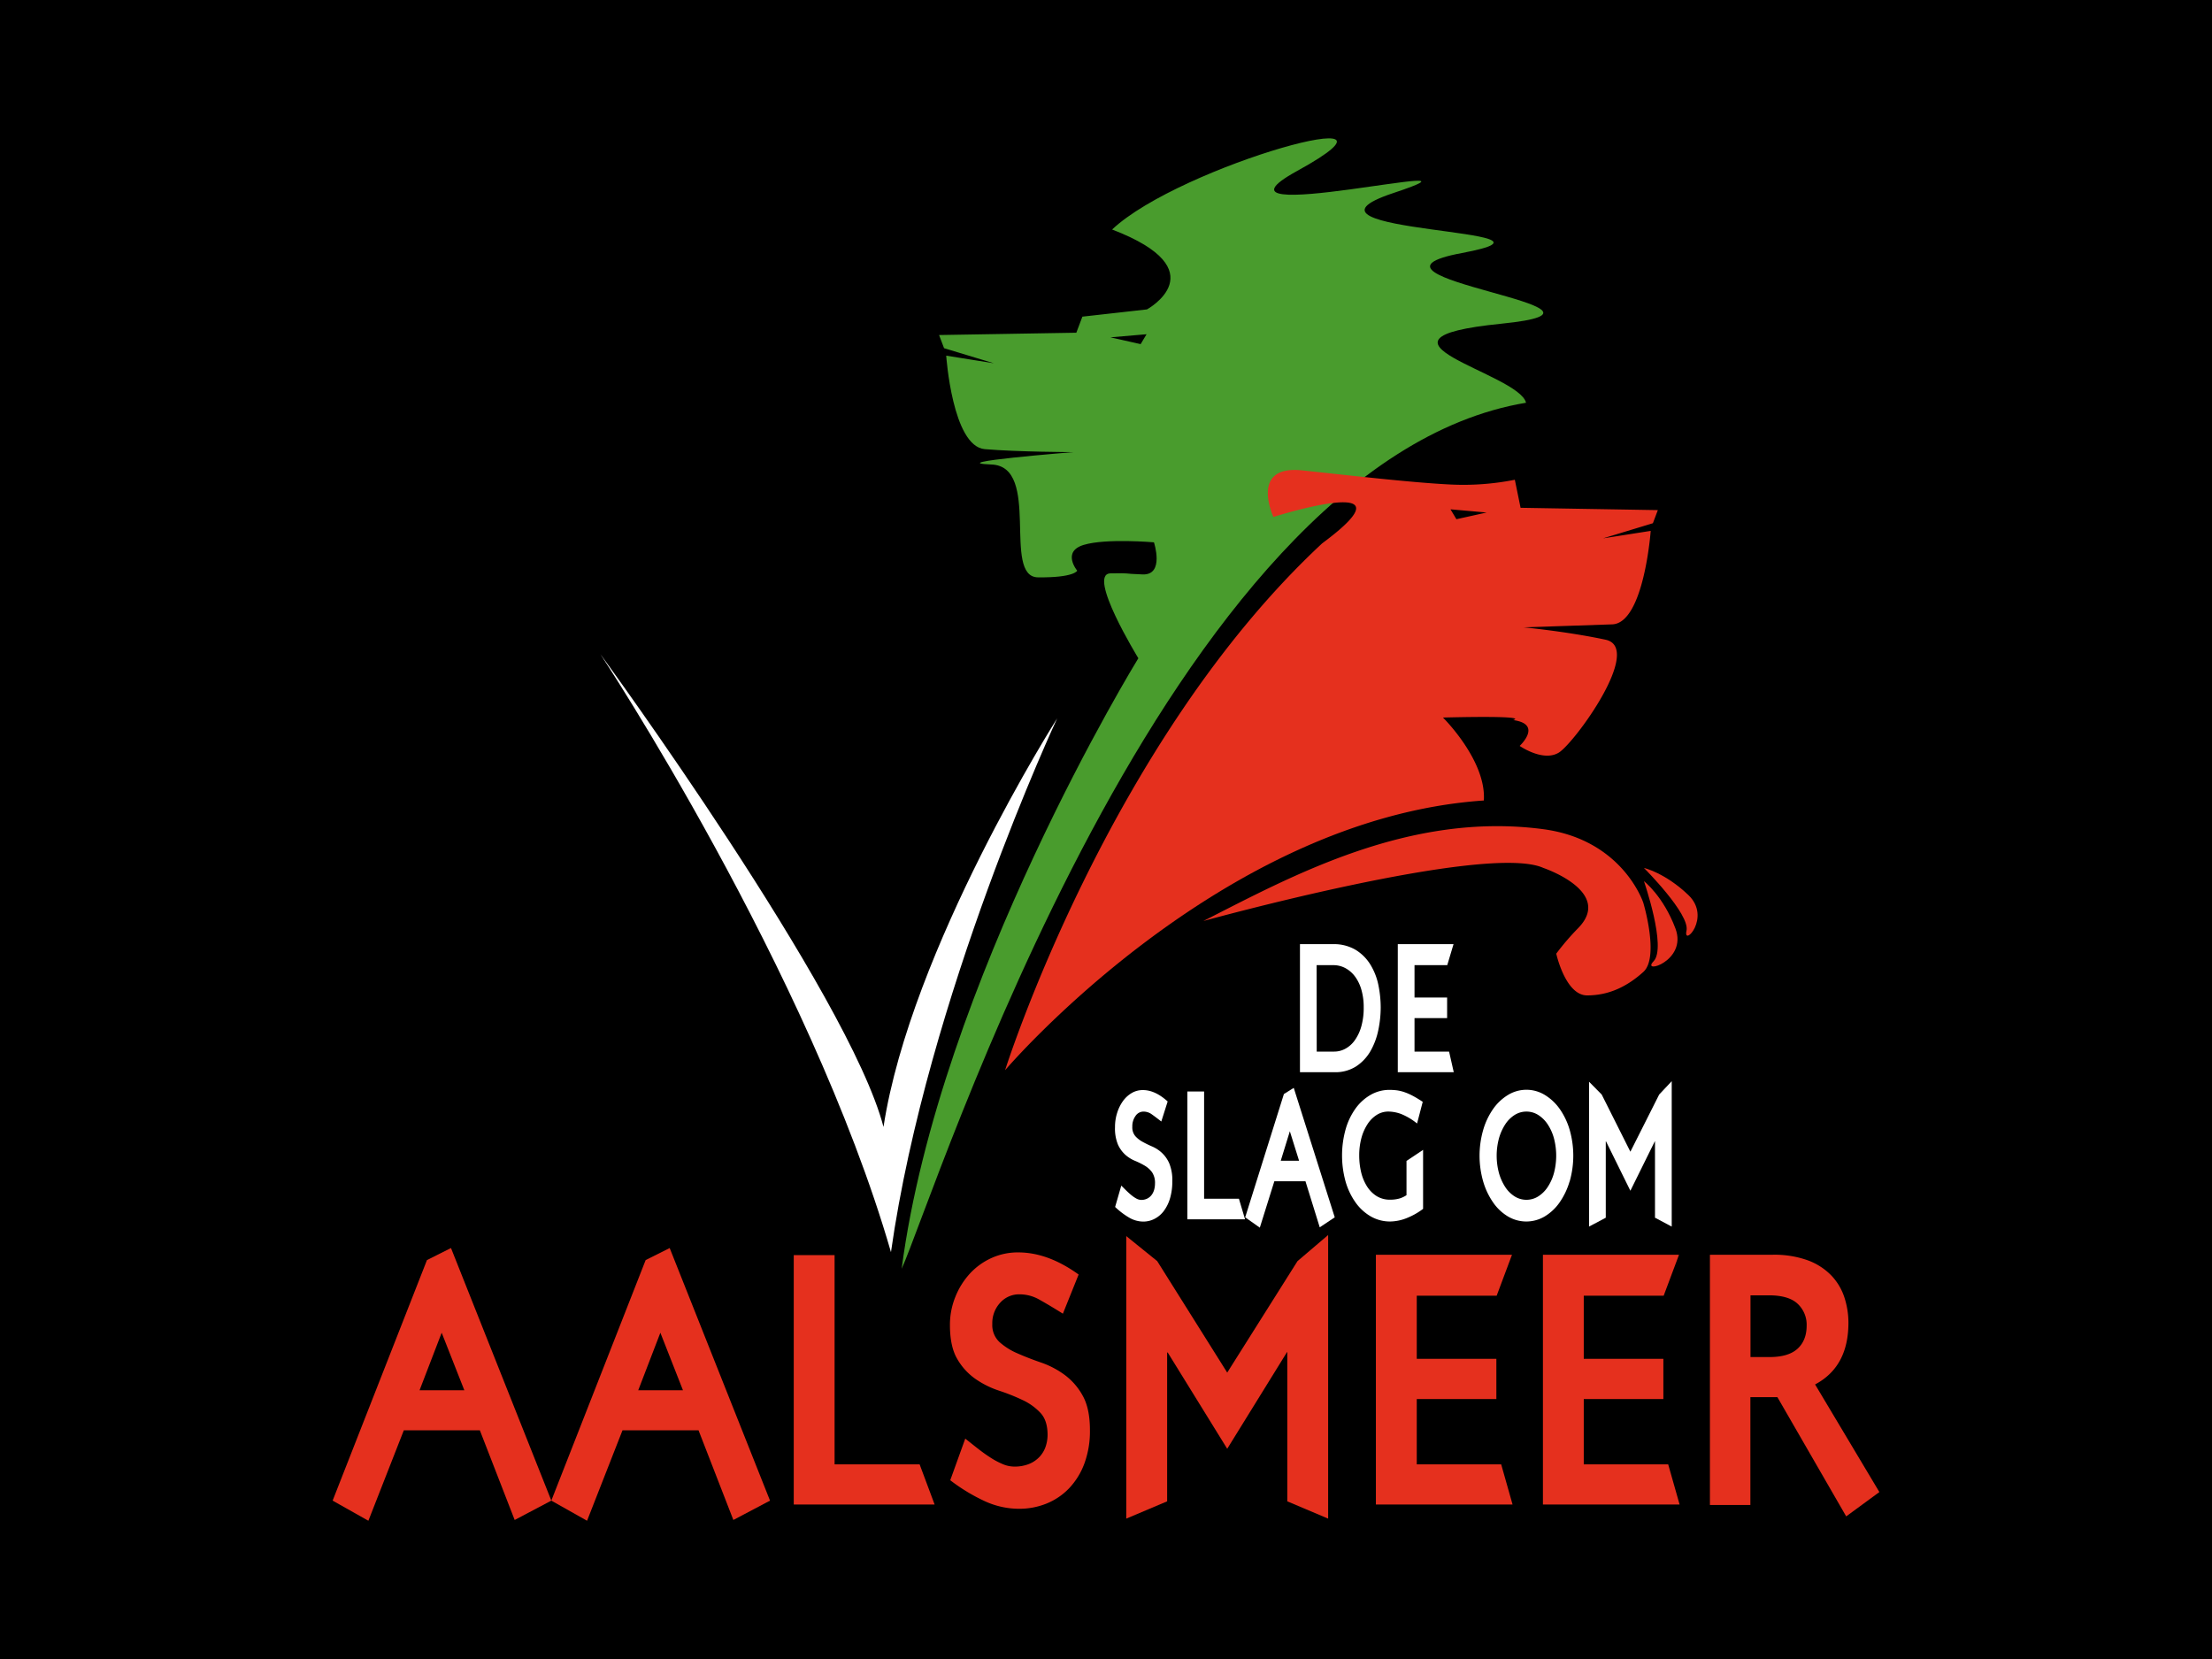 <svg height="600" viewBox="0 0 800 600" width="800" xmlns="http://www.w3.org/2000/svg"><path d="m0 0h800v600h-800z"/><g fill="#e5301e"><path d="m159.74 482-8 20.8h16.19zm39.66 60.72-13.26 7-12.6-32.44h-27.49l-12.82 32.72-12.93-7.28 34.12-87 8.69-4.35z"/><path d="m238.83 482-8 20.8h16.17zm39.66 60.72-13.26 7-12.6-32.44h-27.49l-12.82 32.72-12.93-7.28 34.12-87 8.69-4.35z"/><path d="m301.84 529.59h30.75l5.43 14.54h-50.95v-90.19h14.77z"/><path d="m384.41 475.11q-4.89-3.06-8.37-5a14.45 14.45 0 0 0 -7.27-2 9.19 9.19 0 0 0 -7.06 3.06 10.82 10.82 0 0 0 -2.83 7.65 8.4 8.4 0 0 0 2.61 6.57 23.82 23.82 0 0 0 6.51 4.08q3.92 1.73 8.53 3.32a31.87 31.87 0 0 1 8.53 4.47 23.24 23.24 0 0 1 6.52 7.52q2.61 4.67 2.61 12.44a33.81 33.81 0 0 1 -2 12.06 26.2 26.2 0 0 1 -5.49 8.93 23.53 23.53 0 0 1 -8.15 5.55 26.17 26.17 0 0 1 -10 1.91 29.77 29.77 0 0 1 -12.22-2.67 66.13 66.13 0 0 1 -12.66-7.65l5.43-15.06q2.07 1.66 4.35 3.45c1.52 1.19 3 2.28 4.51 3.25a27.86 27.86 0 0 0 4.45 2.42 10.82 10.82 0 0 0 4.29 1 13.93 13.93 0 0 0 5.6-1 10.72 10.72 0 0 0 3.8-2.68 10.25 10.25 0 0 0 2.12-3.7 13.48 13.48 0 0 0 .65-4.08q0-5.24-2.61-8a21 21 0 0 0 -6.52-4.65 72.36 72.36 0 0 0 -8.52-3.38 33 33 0 0 1 -8.53-4.28 22.49 22.49 0 0 1 -6.52-7.21q-2.61-4.46-2.61-12.24a26.75 26.75 0 0 1 2-10.27 27.47 27.47 0 0 1 5.26-8.36 24.12 24.12 0 0 1 7.83-5.61 23 23 0 0 1 9.61-2q10.75 0 21.84 8z"/><path d="m469.26 456.1 11.08-9.44v102.57l-14.77-6.25v-53.96h-.11l-21.62 34.95-21.52-34.82h-.21v53.83l-14.78 6.25v-102.18l11.19 9.05 25.32 40.32z"/><path d="m541.29 468.61h-28.9v22.83h28.79v14.55h-28.79v23.6h30.53l4.12 14.54h-49.43v-90.32h49.22z"/><path d="m601.69 468.61h-28.9v22.83h28.79v14.55h-28.79v23.6h30.53l4.13 14.54h-49.43v-90.32h49.21z"/><path d="m633.09 490.8h6.84q6.86 0 10.16-3t3.31-8.36a10.34 10.34 0 0 0 -3.26-7.91q-3.25-3.06-10.42-3.06h-6.63zm7.82-37a35.75 35.75 0 0 1 12.87 2 22.89 22.89 0 0 1 8.53 5.48 20.87 20.87 0 0 1 4.73 7.91 29.51 29.51 0 0 1 1.47 9.19q0 15.94-12.06 22.32l23.25 38.92-12 8.8-24.88-43.12h-9.77v39h-14.63v-90.49z"/></g><path d="m382.39 259.7s-47 100.5-60.16 193.15c-29.57-102.11-105.1-216.28-105.1-216.28s89.9 123 102.4 171c9.87-64.46 62.86-147.84 62.86-147.84" fill="#fff"/><path d="m609.94 336.63c1.37-6-15.39-22.73-15.39-22.73s7.6 1.71 16.07 9.8-2 19-.68 12.93" fill="#e5301e"/><path d="m598.06 347.63c4.79-5-3.51-28.95-3.51-28.95s7 5.37 11.41 17.16-12.69 16.76-7.9 11.79" fill="#e5301e"/><path d="m435.23 333.09c32.25-16.42 74.63-39.63 122.93-33.2 28.82 3.84 36.17 26.63 36.17 26.63s5.91 19.69 0 25-12.48 8.48-20.33 8.48-11.16-15.1-11.16-15.1a91.29 91.29 0 0 1 7.88-9.19c13-13.23-12.54-21.81-12.54-21.81-20.35-9.19-122.93 19.19-122.93 19.19" fill="#e5301e"/><path d="m412.53 124.46 2.14-3.58-13.07 1.12zm-10.32-41.46c24.75-23.29 116.16-48.23 67-21.22-40.21 22.05 79.3-6.78 34.7 8.04s72 12.84 24.8 21.69 69.55 20 14.2 25.57 6.46 17.81 9 28.58c-130 21.67-214.11 287.68-225.81 313.2 13.58-103.79 85.6-220.8 85.6-220.8s-18.76-30.53-10.09-30.69c8.13-.15 3.65.1 11.66.38s4.07-11.61 4.07-11.61-17.28-1.52-25.38.92-2.37 9.34-2.37 9.34-1 2.54-14.17 2.41 1.32-40.15-16.88-40.82 29.61-4.47 29.61-4.47-20.29-.07-32-1.08-13.94-33.81-13.94-33.81l17.22 2.75-18-5.46-1.8-4.75 49.64-.84 2.19-5.81 23.36-2.62s25.83-14.16-12.61-28.9" fill="#499c2d"/><path d="m537.66 185.36-13.07-1.16 2.14 3.58zm-13.26-10.14a95.21 95.21 0 0 0 23.46-1.71l2.08 10.14 49.64.84-1.79 4.74-18 5.47 17.21-2.7s-2.43 33.42-13.94 33.81l-32 1.08s15.77 1.51 29.61 4.47-11.2 37.31-16.89 40.82-14.17-2.41-14.17-2.41 8.49-7.87-2.36-9.34c5.91-1.81-25.38-.92-25.38-.92s15.73 15.52 14.78 30c-95.65 6.49-173.15 97.55-173.15 97.55s37.42-118.64 114.68-190.55c35.65-26.39-17.63-9.55-17.63-9.55s-8.83-18.9 10.43-16.84 40.17 4.45 53.42 5.1" fill="#e5301e"/><path d="m476.21 380.32h6.32a8.42 8.42 0 0 0 4.07-1.05 10.15 10.15 0 0 0 3.4-3.07 16.21 16.21 0 0 0 2.34-5 24.75 24.75 0 0 0 .86-6.9 22.47 22.47 0 0 0 -.8-6.22 15 15 0 0 0 -2.26-4.8 10.76 10.76 0 0 0 -3.5-3.11 9.15 9.15 0 0 0 -4.47-1.11h-6zm5.79-38.85a15.37 15.37 0 0 1 8.41 2.13 16.27 16.27 0 0 1 5.33 5.46 22.85 22.85 0 0 1 2.81 7.39 40.77 40.77 0 0 1 .8 7.85 40.28 40.28 0 0 1 -.87 8.27 25.7 25.7 0 0 1 -2.82 7.56 16.38 16.38 0 0 1 -5.17 5.52 13.89 13.89 0 0 1 -7.87 2.13h-12.47v-46.31z" fill="#fff"/><path d="m523.42 349.06h-11.84v11.71h11.79v7.45h-11.79v12.1h12.5l1.69 7.45h-20.24v-46.3h20.16z" fill="#fff"/><path d="m420 405.61q-2-1.58-3.43-2.59a5.09 5.09 0 0 0 -3-1 3.46 3.46 0 0 0 -2.89 1.57 6.37 6.37 0 0 0 -1.16 3.92 4.87 4.87 0 0 0 1.07 3.37 9.76 9.76 0 0 0 2.67 2.09c1.07.59 2.23 1.16 3.49 1.7a12.28 12.28 0 0 1 3.49 2.3 11.37 11.37 0 0 1 2.67 3.85 15.88 15.88 0 0 1 1.07 6.38 21.26 21.26 0 0 1 -.82 6.18 14.41 14.41 0 0 1 -2.25 4.58 9.78 9.78 0 0 1 -3.34 2.84 8.75 8.75 0 0 1 -4.09 1 10.17 10.17 0 0 1 -5-1.37 27 27 0 0 1 -5.18-3.92l2.23-7.72 1.77 1.76c.63.61 1.24 1.17 1.85 1.67a11.68 11.68 0 0 0 1.83 1.25 3.75 3.75 0 0 0 1.75.49 4.67 4.67 0 0 0 2.29-.53 4.5 4.5 0 0 0 1.56-1.37 5.77 5.77 0 0 0 .87-1.9 8.27 8.27 0 0 0 .27-2.09 6.83 6.83 0 0 0 -1.07-4.12 8.9 8.9 0 0 0 -2.67-2.39 27.67 27.67 0 0 0 -3.49-1.73 12.52 12.52 0 0 1 -3.5-2.19 11.13 11.13 0 0 1 -2.67-3.7 15.15 15.15 0 0 1 -1.06-6.28 16.7 16.7 0 0 1 .8-5.26 15 15 0 0 1 2.15-4.29 10.39 10.39 0 0 1 3.21-2.87 7.83 7.83 0 0 1 3.94-1q4.4 0 8.94 4.12z" fill="#fff"/><path d="m435.48 433.53h12.59l2.22 7.46h-20.87v-46.24h6.06z" fill="#fff"/><path d="m466.49 409.14-3.29 10.66h6.63zm16.24 31.12-5.43 3.61-5.16-16.64h-11.26l-5.25 16.77-5.29-3.74 14-44.59 3.56-2.23z" fill="#fff"/><path d="m512.5 406.33a22.22 22.22 0 0 0 -5.77-3.44 13.65 13.65 0 0 0 -4.6-.88 7.78 7.78 0 0 0 -4.21 1.21 11 11 0 0 0 -3.33 3.33 17.63 17.63 0 0 0 -2.21 5 24.17 24.17 0 0 0 -.8 6.38 26.14 26.14 0 0 0 .67 5.92 17 17 0 0 0 2.07 5.1 11.21 11.21 0 0 0 3.49 3.59 9 9 0 0 0 5 1.34 11.94 11.94 0 0 0 3.18-.39 9.46 9.46 0 0 0 2.69-1.24v-12.38l6-4v21.33a25.24 25.24 0 0 1 -6.23 3.46 16.55 16.55 0 0 1 -5.69 1.11 13.91 13.91 0 0 1 -6.92-1.79 17.47 17.47 0 0 1 -5.52-5 24.84 24.84 0 0 1 -3.65-7.58 35.36 35.36 0 0 1 0-19 24.23 24.23 0 0 1 3.58-7.49 17.37 17.37 0 0 1 5.45-4.94 13.63 13.63 0 0 1 6.86-1.8 22.27 22.27 0 0 1 2.6.16 14.62 14.62 0 0 1 2.67.63 20 20 0 0 1 3 1.3c1.09.57 2.32 1.31 3.72 2.23z" fill="#fff"/><path d="m562 411.66a17.35 17.35 0 0 0 -2.29-5.07 11.44 11.44 0 0 0 -3.43-3.37 8 8 0 0 0 -8.45 0 11.27 11.27 0 0 0 -3.41 3.37 18.46 18.46 0 0 0 -2.29 5.07 24.12 24.12 0 0 0 0 12.62 18.46 18.46 0 0 0 2.29 5.07 11.27 11.27 0 0 0 3.41 3.37 8 8 0 0 0 8.45 0 11.44 11.44 0 0 0 3.43-3.37 17.35 17.35 0 0 0 2.29-5.07 24.69 24.69 0 0 0 0-12.62m5.65 15.66a26 26 0 0 1 -3.6 7.55 17.6 17.6 0 0 1 -5.39 5.07 13 13 0 0 1 -13.3 0 17.29 17.29 0 0 1 -5.36-5.07 26 26 0 0 1 -3.58-7.55 33.67 33.67 0 0 1 0-18.67 25.69 25.69 0 0 1 3.58-7.56 17.86 17.86 0 0 1 5.4-5.09 12.76 12.76 0 0 1 13.3 0 18.19 18.19 0 0 1 5.39 5.06 25.72 25.72 0 0 1 3.6 7.56 33.92 33.92 0 0 1 0 18.67" fill="#fff"/><path d="m600.06 395.86 4.54-4.84v52.59l-6.05-3.21v-27.66h-.05l-8.85 17.91-8.81-17.85h-.09v27.6l-6.05 3.21v-52.39l4.58 4.64 10.37 20.67z" fill="#fff"/></svg>